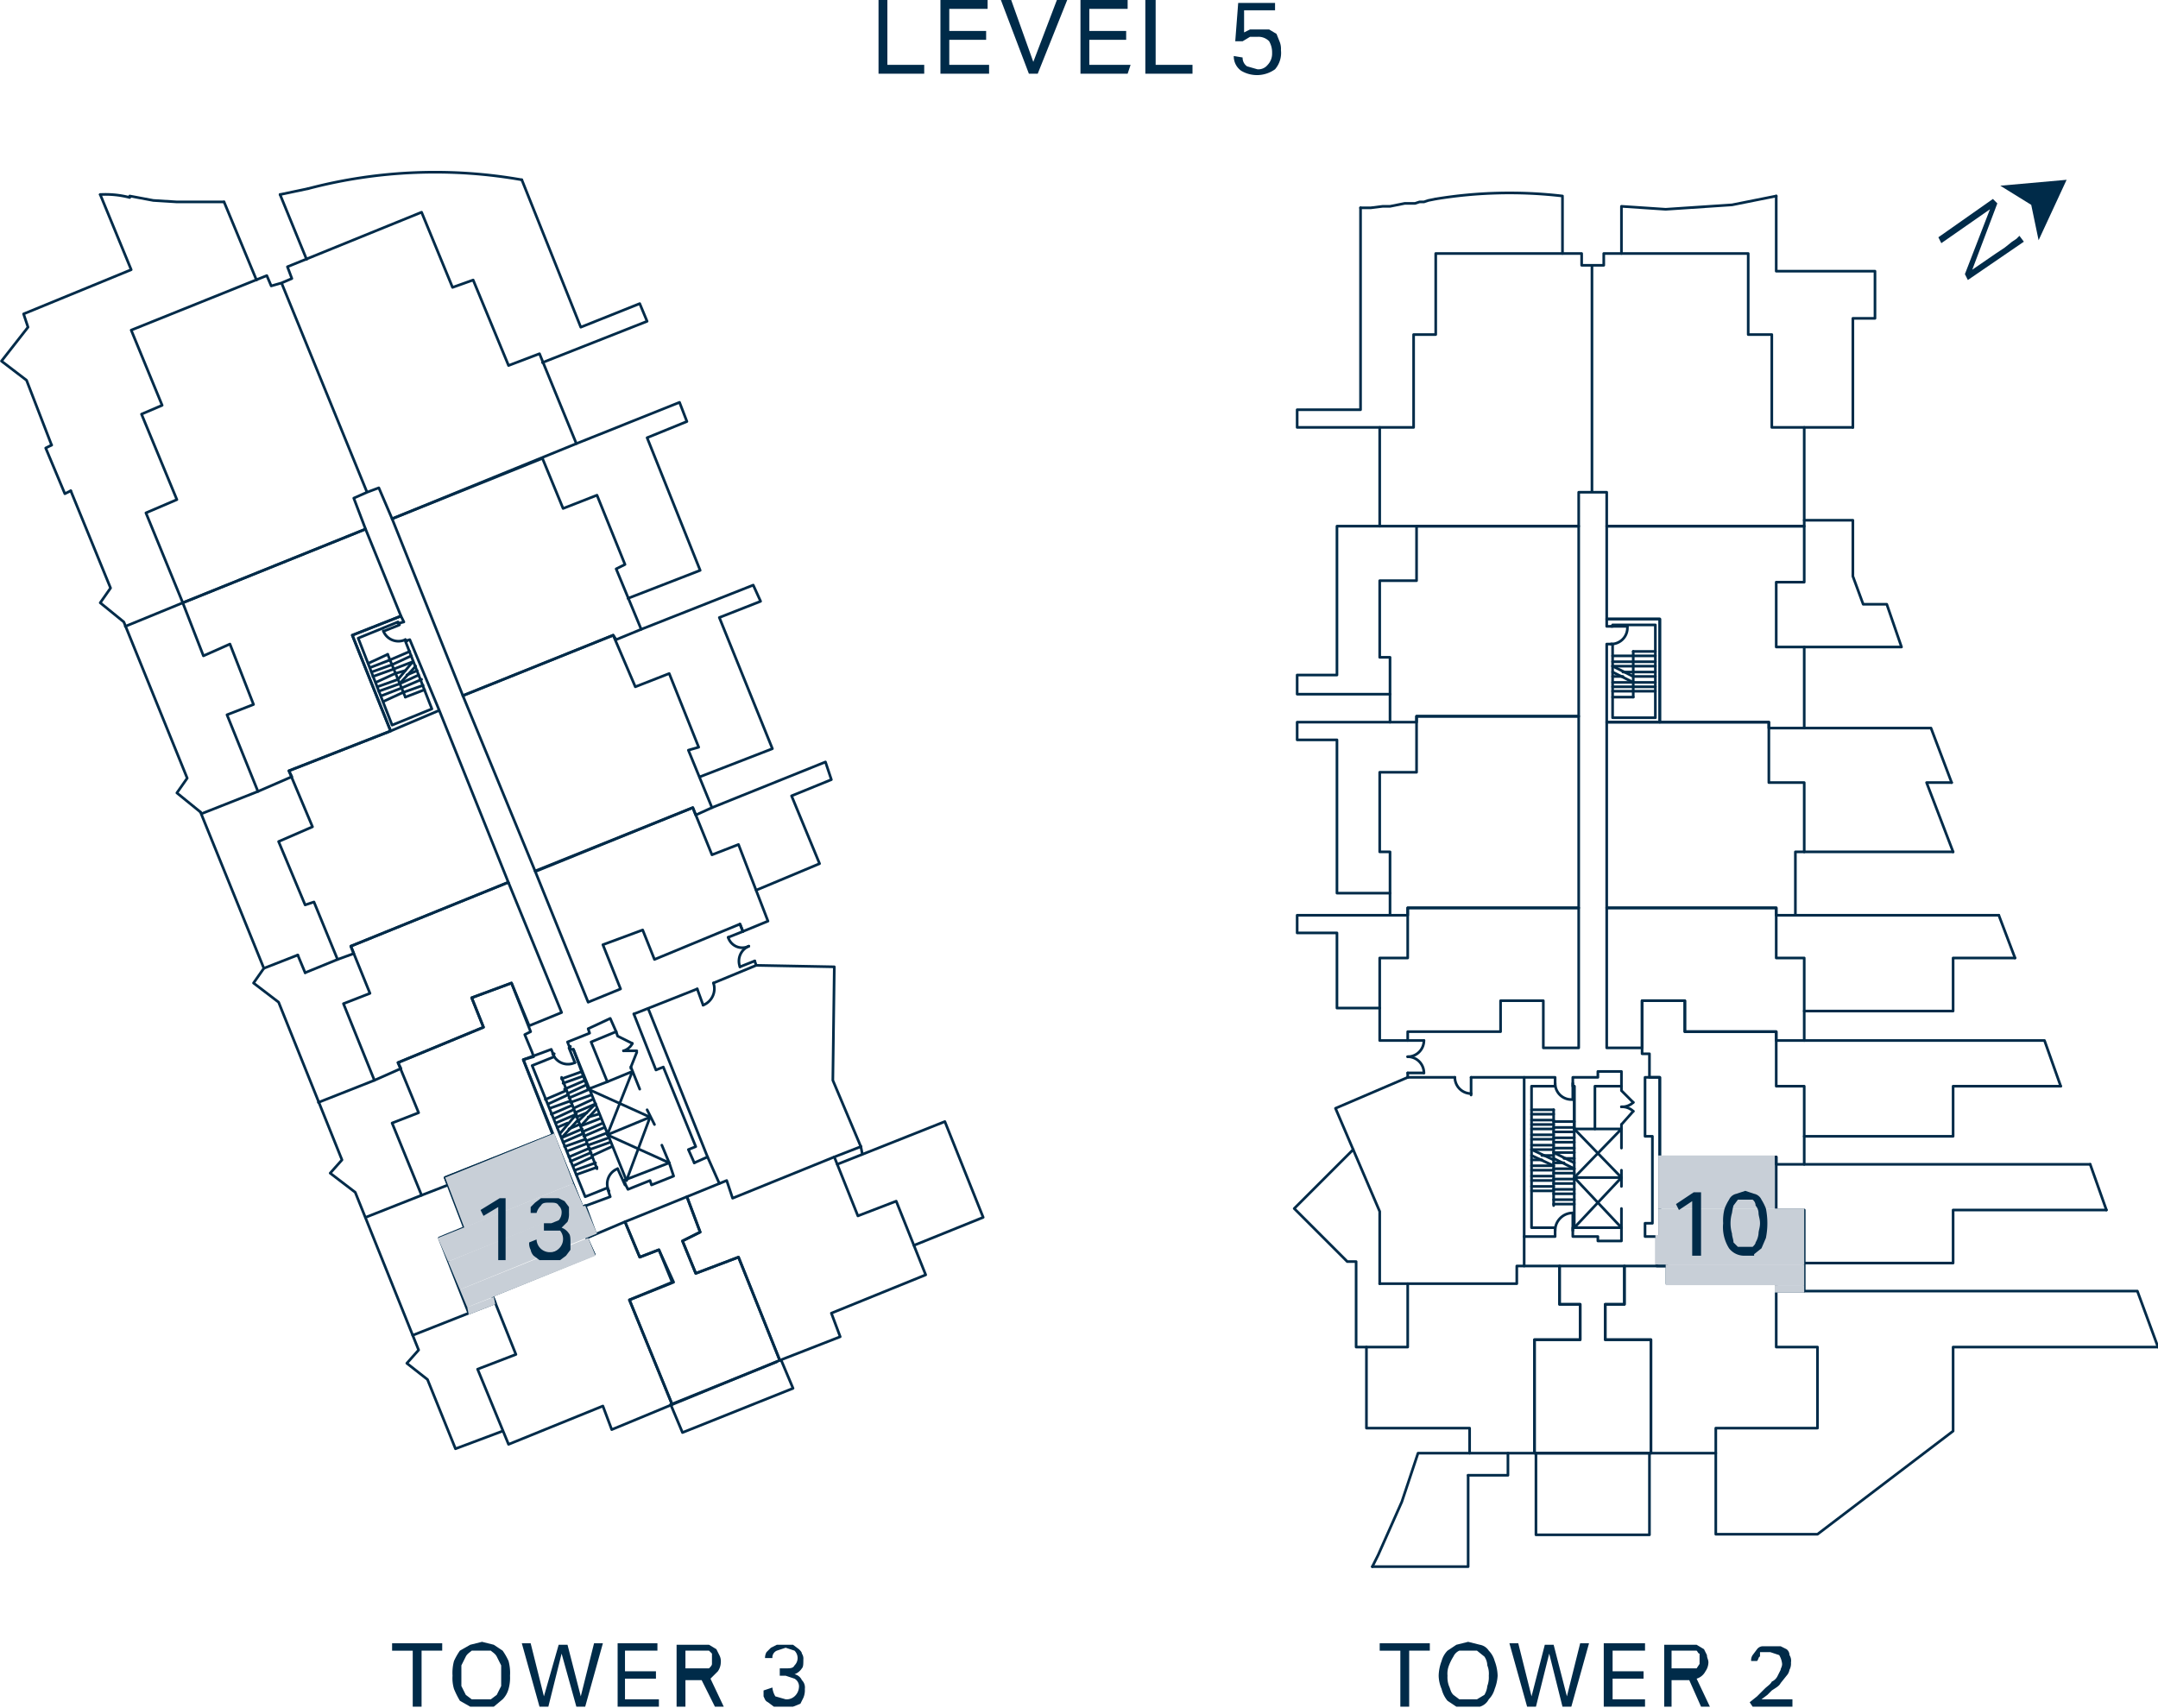 <?xml version="1.0" encoding="UTF-8"?>
<svg xmlns="http://www.w3.org/2000/svg" xmlns:xlink="http://www.w3.org/1999/xlink" id="Layer_1" data-name="Layer 1" viewBox="0 0 146.4 115.9">
  <defs>
    <style>.cls-1,.cls-2{fill:none;}.cls-2{stroke:#002b49;stroke-linecap:round;stroke-linejoin:round;stroke-width:0.18px;}.cls-3{clip-path:url(#clip-path);}.cls-4{clip-path:url(#clip-path-19);}.cls-5{fill:#002b49;}.cls-6{fill:#c8cfd7;}</style>
    <clipPath id="clip-path" transform="translate(-0.6 0)">
      <rect class="cls-1" y="10.6" width="147.6" height="96.57"></rect>
    </clipPath>
    <clipPath id="clip-path-19" transform="translate(-0.6 0)">
      <rect class="cls-1" width="178.6" height="142.53"></rect>
    </clipPath>
  </defs>
  <polyline class="cls-2" points="35.5 71.9 37.4 71.2 37.6 71.7 36.1 72.3 39.7 81.2 41.2 80.6 41.4 81.2 39.5 81.9 35.5 71.9"></polyline>
  <polyline class="cls-2" points="40.1 70.7 41.8 70 41.4 69.1 39.9 69.8 40 70.1 38.5 70.7 38.7 71.2 38.9 71.2 39.9 73.9 41.2 73.4 40.1 70.7"></polyline>
  <polyline class="cls-2" points="41.8 70 41.9 70.3 42.9 70.8"></polyline>
  <g class="cls-3">
    <path class="cls-2" d="M42.9,71.3a1,1,0,0,0,.6-.5" transform="translate(-0.6 0)"></path>
  </g>
  <line class="cls-2" x1="42.8" y1="72.4" x2="43.2" y2="71.4"></line>
  <g class="cls-3">
    <path class="cls-2" d="M43.8,71.3h-.9" transform="translate(-0.6 0)"></path>
  </g>
  <polyline class="cls-2" points="42.8 72.5 42.8 72.4 43.4 73.9"></polyline>
  <g class="cls-3">
    <path class="cls-2" d="M38.1,71.5a1.1,1.1,0,0,0,1.5.6" transform="translate(-0.6 0)"></path>
  </g>
  <polyline class="cls-2" points="39 72.1 38.6 71.1 38.7 71"></polyline>
  <line class="cls-2" x1="37.6" y1="71.5" x2="37.5" y2="71.5"></line>
  <line class="cls-2" x1="38.9" y1="71.2" x2="42.5" y2="80.1"></line>
  <line class="cls-2" x1="43.9" y1="75.3" x2="44.4" y2="76.3"></line>
  <line class="cls-2" x1="44.9" y1="77.7" x2="45.4" y2="78.9"></line>
  <polyline class="cls-2" points="42.3 80.1 45.4 78.9 45.7 79.8 44.2 80.4 44.1 80.1 42.6 80.7 42.3 80.1"></polyline>
  <line class="cls-2" x1="41.3" y1="80.8" x2="41.3" y2="80.8"></line>
  <polyline class="cls-2" points="42.4 80.3 42.4 80.4 41.9 79.3"></polyline>
  <g class="cls-3">
    <path class="cls-2" d="M42.5,79.3a1.1,1.1,0,0,0-.6,1.5" transform="translate(-0.6 0)"></path>
  </g>
  <polyline class="cls-2" points="42.5 80.1 44.1 75.8 41.2 77 45.4 78.9"></polyline>
  <line class="cls-2" x1="44.1" y1="75.8" x2="39.9" y2="73.9"></line>
  <polyline class="cls-2" points="41.2 73.4 42.9 72.7 41.2 77"></polyline>
  <polyline class="cls-2" points="47.1 78.9 48 78.5 44 68.5"></polyline>
  <polyline class="cls-2" points="43 68.8 44.5 72.6 45 72.4 47.2 77.8 46.7 78 47.1 78.9"></polyline>
  <polyline class="cls-2" points="30.2 79.9 37.5 77 39.5 81.9 39.7 81.8 40.4 83.7 39.8 84 40.3 85.1 33.4 87.9 33.6 88.4 31.8 89.1 29.8 84 31.5 83.3 30.2 79.9"></polyline>
  <polyline class="cls-2" points="39.8 84 42.4 82.9 43.4 85.3 44.7 84.8 45.7 87 42.7 88.2 45.6 95.3 41.5 97 40.9 95.4 34.5 98 32.4 92.9 35 91.9 33.4 87.9 40.3 85.1 39.8 84"></polyline>
  <polyline class="cls-2" points="49.3 80.1 46.6 81.2 47.5 83.6 46.3 84.2 47.2 86.4 50.1 85.3 52.9 92.3 57 90.7 56.4 89.1 62.8 86.5 60.8 81.5 58.2 82.5 56.6 78.5 49.7 81.3 49.3 80.1"></polyline>
  <polyline class="cls-2" points="42.4 82.9 46.6 81.2 47.5 83.6 46.3 84.2 47.2 86.4 50.1 85.3 52.9 92.3 45.6 95.3 42.7 88.2 45.6 87 44.7 84.8 43.4 85.3 42.4 82.9"></polyline>
  <polyline class="cls-2" points="36.1 71.4 35.6 70.2 36 70 34.7 66.7 32 67.7 32.8 69.7 27 72.1 28.4 75.5 26.6 76.2 28.6 81.1 30.4 80.4 30.2 79.9 37.5 77 35.5 71.9 36.2 71.7 36.1 71.4"></polyline>
  <polyline class="cls-2" points="34.4 59.9 23.8 64.2 25.1 67.4 23.3 68.1 25.4 73.3 27.2 72.5 27 72.1 32.8 69.7 32 67.7 34.7 66.7 35.9 69.6 38.1 68.7 34.5 59.9 34.4 59.9"></polyline>
  <polyline class="cls-2" points="36.4 59.1 47 54.8 48.3 58 50.1 57.3 52.1 62.5 50.4 63.2 50.2 62.7 44.4 65.1 43.6 63.1 40.9 64.1 42.1 67.1 39.9 68 36.3 59.1 36.4 59.1"></polyline>
  <polyline class="cls-2" points="31.4 47.2 36.3 59.1 47 54.8 47.2 55.3 48.3 54.8 46.7 50.9 47.4 50.7 45.4 45.7 43.1 46.6 41.6 43.1 31.4 47.2"></polyline>
  <line class="cls-2" x1="27.8" y1="44.2" x2="26.4" y2="44.8"></line>
  <line class="cls-2" x1="28.4" y1="45.8" x2="27.1" y2="46.4"></line>
  <line class="cls-2" x1="28.3" y1="45.5" x2="27.6" y2="45.8"></line>
  <line class="cls-2" x1="27.5" y1="45.5" x2="26.8" y2="45.7"></line>
  <line class="cls-2" x1="28" y1="44.9" x2="26.7" y2="45.4"></line>
  <line class="cls-2" x1="27.9" y1="44.5" x2="26.6" y2="45.1"></line>
  <line class="cls-2" x1="25" y1="45" x2="26.3" y2="44.4"></line>
  <line class="cls-2" x1="26" y1="47.6" x2="27.3" y2="47"></line>
  <line class="cls-2" x1="28.8" y1="46.8" x2="27.5" y2="47.3"></line>
  <line class="cls-2" x1="25.1" y1="45.3" x2="26.4" y2="44.8"></line>
  <line class="cls-2" x1="25.2" y1="45.6" x2="26.6" y2="45.1"></line>
  <line class="cls-2" x1="25.3" y1="45.9" x2="26.7" y2="45.4"></line>
  <line class="cls-2" x1="25.5" y1="46.3" x2="26.8" y2="45.7"></line>
  <line class="cls-2" x1="25.6" y1="46.6" x2="27" y2="46.1"></line>
  <line class="cls-2" x1="25.7" y1="46.9" x2="27.1" y2="46.4"></line>
  <line class="cls-2" x1="25.9" y1="47.2" x2="27.2" y2="46.7"></line>
  <line class="cls-2" x1="28.7" y1="46.5" x2="27.3" y2="47"></line>
  <line class="cls-2" x1="28.6" y1="46.1" x2="27.2" y2="46.7"></line>
  <polyline class="cls-2" points="29.8 48.2 26.5 49.6 23.9 43.1 27.2 41.8 27.4 42.2 27 42.3 27 42.2 24.3 43.3 26.6 49.2 29.3 48.1 27.5 43.5 27.8 43.4 29.8 48.2 26.5 49.6 19.6 52.3 21.2 56.1 18.9 57.1 20.7 61.4 21.3 61.2 22.9 65.1 24 64.7 23.8 64.2 34.4 59.9 34.5 59.9 29.8 48.2"></polyline>
  <polyline class="cls-2" points="27.1 42.3 27.1 42.4 26.1 42.8"></polyline>
  <g class="cls-3">
    <path class="cls-2" d="M26.6,42.8a1.1,1.1,0,0,0,1.5.6" transform="translate(-0.6 0)"></path>
  </g>
  <line class="cls-2" x1="27.5" y1="43.4" x2="27.6" y2="43.5"></line>
  <line class="cls-2" x1="27.5" y1="47.3" x2="26.3" y2="44.4"></line>
  <line class="cls-2" x1="27.1" y1="46.4" x2="28.2" y2="45.2"></line>
  <line class="cls-2" x1="27" y1="46.1" x2="28" y2="44.9"></line>
  <polyline class="cls-2" points="36.8 31.1 38.2 34.5 40.5 33.6 42.4 38.3 41.8 38.6 43.5 42.7 41.8 43.4 41.6 43.1 31.4 47.2 26.6 35.2 36.8 31.1"></polyline>
  <polyline class="cls-2" points="19.6 52.3 26.5 49.6 23.9 43.1 27.2 41.8 24.8 35.9 12.4 40.9 13.8 44.5 15.6 43.7 17.2 47.8 15.4 48.5 17.5 53.7 19.8 52.7 19.6 52.3"></polyline>
  <line class="cls-2" x1="40.5" y1="79.3" x2="38.1" y2="73.1"></line>
  <line class="cls-2" x1="38.7" y1="74.7" x2="37.3" y2="75.2"></line>
  <line class="cls-2" x1="38.5" y1="74.3" x2="37.2" y2="74.9"></line>
  <line class="cls-2" x1="38.4" y1="74" x2="37" y2="74.6"></line>
  <line class="cls-2" x1="38.8" y1="75" x2="37.4" y2="75.6"></line>
  <line class="cls-2" x1="37.6" y1="75.9" x2="38.9" y2="75.3"></line>
  <line class="cls-2" x1="37.7" y1="76.2" x2="39.1" y2="75.6"></line>
  <line class="cls-2" x1="37.8" y1="76.5" x2="38.5" y2="76.2"></line>
  <line class="cls-2" x1="38.6" y1="76.6" x2="39.3" y2="76.3"></line>
  <line class="cls-2" x1="38.1" y1="77.2" x2="39.5" y2="76.6"></line>
  <line class="cls-2" x1="38.2" y1="77.5" x2="39.6" y2="76.9"></line>
  <line class="cls-2" x1="38.3" y1="77.8" x2="39.7" y2="77.3"></line>
  <line class="cls-2" x1="38.5" y1="78.1" x2="39.8" y2="77.6"></line>
  <line class="cls-2" x1="38.6" y1="78.5" x2="40" y2="77.9"></line>
  <line class="cls-2" x1="38.7" y1="78.8" x2="40.1" y2="78.2"></line>
  <line class="cls-2" x1="38.9" y1="79.1" x2="40.2" y2="78.5"></line>
  <line class="cls-2" x1="39" y1="79.4" x2="40.4" y2="78.9"></line>
  <line class="cls-2" x1="39.1" y1="79.7" x2="40.5" y2="79.2"></line>
  <line class="cls-2" x1="38" y1="76.9" x2="39.1" y2="75.6"></line>
  <line class="cls-2" x1="38.1" y1="77.2" x2="39.2" y2="76"></line>
  <line class="cls-2" x1="39.6" y1="73" x2="38.2" y2="73.5"></line>
  <line class="cls-2" x1="40" y1="73.9" x2="38.6" y2="74.5"></line>
  <line class="cls-2" x1="39.8" y1="73.6" x2="38.5" y2="74.2"></line>
  <line class="cls-2" x1="39.7" y1="73.3" x2="38.3" y2="73.9"></line>
  <line class="cls-2" x1="40.1" y1="74.3" x2="38.7" y2="74.8"></line>
  <line class="cls-2" x1="38.9" y1="75.2" x2="40.2" y2="74.6"></line>
  <line class="cls-2" x1="39" y1="75.5" x2="40.4" y2="74.9"></line>
  <line class="cls-2" x1="39.1" y1="75.8" x2="39.8" y2="75.5"></line>
  <line class="cls-2" x1="39.9" y1="75.8" x2="40.6" y2="75.6"></line>
  <line class="cls-2" x1="39.4" y1="76.4" x2="40.7" y2="75.9"></line>
  <line class="cls-2" x1="39.5" y1="76.8" x2="40.9" y2="76.2"></line>
  <line class="cls-2" x1="39.6" y1="77.1" x2="41" y2="76.5"></line>
  <line class="cls-2" x1="39.8" y1="77.4" x2="41.1" y2="76.9"></line>
  <line class="cls-2" x1="39.9" y1="77.7" x2="41.3" y2="77.2"></line>
  <line class="cls-2" x1="40" y1="78" x2="41.4" y2="77.5"></line>
  <line class="cls-2" x1="40.2" y1="78.4" x2="41.5" y2="77.8"></line>
  <line class="cls-2" x1="39.2" y1="76.1" x2="40.4" y2="74.9"></line>
  <line class="cls-2" x1="39.4" y1="76.4" x2="40.5" y2="75.2"></line>
  <line class="cls-2" x1="39.5" y1="72.7" x2="38.1" y2="73.2"></line>
  <polyline class="cls-2" points="19.1 19.2 18.4 19.4 18.1 18.7 8.9 22.4 11 27.5 9.6 28.1 12 33.9 9.9 34.8 12.4 40.9 24.8 35.9 24 33.8 24.9 33.4 19.1 19.2 24.9 33.4 25.7 33.1 26.6 35.2 39.1 30.1 36.6 24 34.5 24.8 32.1 19 30.7 19.5 28.6 14.4 19.5 18.1 19.8 18.9 19.1 19.2"></polyline>
  <line class="cls-2" x1="48" y1="78.5" x2="48.8" y2="80.3"></line>
  <polyline class="cls-2" points="58.4 77.8 56.5 73.3 56.6 65.6 51.3 65.5"></polyline>
  <line class="cls-2" x1="50.4" y1="63.2" x2="49.4" y2="63.6"></line>
  <g class="cls-3">
    <path class="cls-2" d="M50,63.6a1,1,0,0,0,1.4.6" transform="translate(-0.6 0)"></path>
  </g>
  <line class="cls-2" x1="51.2" y1="65.2" x2="50.2" y2="65.6"></line>
  <g class="cls-3">
    <path class="cls-2" d="M51.4,64.2a1.1,1.1,0,0,0-.6,1.4" transform="translate(-0.6 0)"></path>
  </g>
  <line class="cls-2" x1="50.4" y1="63.2" x2="50.2" y2="62.7"></line>
  <g class="cls-3">
    <path class="cls-2" d="M48.3,68.2a1.2,1.2,0,0,0,.7-1.5" transform="translate(-0.6 0)"></path>
  </g>
  <line class="cls-2" x1="47.7" y1="68.2" x2="47.3" y2="67.1"></line>
  <line class="cls-2" x1="51.2" y1="65.2" x2="51.3" y2="65.5"></line>
  <line class="cls-2" x1="47.3" y1="67.1" x2="43" y2="68.8"></line>
  <line class="cls-2" x1="51.3" y1="65.5" x2="48.4" y2="66.7"></line>
  <g class="cls-3">
    <path class="cls-2" d="M9.4,13.4a6.5,6.5,0,0,0-2-.2" transform="translate(-0.6 0)"></path>
  </g>
  <polyline class="cls-2" points="8.8 13.3 10.4 13.6 12 13.7 13.6 13.7 15.2 13.7"></polyline>
  <line class="cls-2" x1="19" y1="13.2" x2="20.9" y2="12.8"></line>
  <g class="cls-3">
    <path class="cls-2" d="M36,12.2a33.8,33.8,0,0,0-14.5.6" transform="translate(-0.6 0)"></path>
  </g>
  <polyline class="cls-2" points="34.1 97.1 30.9 98.3 29 93.6 27.6 92.5 28.4 91.6 24.1 80.9 22.4 79.6 23.2 78.7 18.9 68 17.2 66.7 17.9 65.7 13.6 55.1"></polyline>
  <line class="cls-2" x1="20.7" y1="66" x2="20.2" y2="64.8"></line>
  <polyline class="cls-2" points="13.6 55.1 12 53.8 12.7 52.8 8.4 42.2 6.8 40.9 7.5 39.9 4.8 33.3"></polyline>
  <polyline class="cls-2" points="3.5 30.2 1.8 25.8 0.1 24.5 1.9 22.2 1.6 21.3 8.9 18.3 6.8 13.2"></polyline>
  <line class="cls-2" x1="31.8" y1="89.1" x2="28" y2="90.6"></line>
  <line class="cls-2" x1="28.6" y1="81.1" x2="24.8" y2="82.6"></line>
  <line class="cls-2" x1="25.4" y1="73.3" x2="21.6" y2="74.8"></line>
  <line class="cls-2" x1="22.9" y1="65.1" x2="20.7" y2="66"></line>
  <line class="cls-2" x1="17.5" y1="53.7" x2="13.7" y2="55.2"></line>
  <line class="cls-2" x1="12.4" y1="40.9" x2="8.5" y2="42.5"></line>
  <line class="cls-2" x1="17.4" y1="19" x2="15.2" y2="13.7"></line>
  <line class="cls-2" x1="19" y1="13.2" x2="20.8" y2="17.6"></line>
  <line class="cls-2" x1="45.5" y1="95.3" x2="52.7" y2="92.4"></line>
  <polyline class="cls-2" points="53 92.3 53.8 94.2 46.3 97.2 45.5 95.3"></polyline>
  <line class="cls-2" x1="56.6" y1="78.5" x2="58.4" y2="77.8"></line>
  <polyline class="cls-2" points="35.4 12.2 39.4 22.2 43.4 20.6 43.9 21.8 36.8 24.6"></polyline>
  <polyline class="cls-2" points="39.1 30.1 46.1 27.3 46.6 28.6 43.9 29.7 47.5 38.7 42.6 40.6"></polyline>
  <polyline class="cls-2" points="43.5 42.7 51.1 39.7 51.6 40.8 48.8 41.9 52.4 50.8 47.5 52.7"></polyline>
  <polyline class="cls-2" points="48.3 54.8 56 51.7 56.4 52.9 53.7 54 55.6 58.6 51.3 60.4"></polyline>
  <polyline class="cls-2" points="3.5 30.2 3.1 30.4 4.4 33.5 4.8 33.3"></polyline>
  <polyline class="cls-2" points="56.8 79 64.1 76.1 66.7 82.6 62 84.5"></polyline>
  <line class="cls-2" x1="58.4" y1="77.8" x2="58.5" y2="78.3"></line>
  <line class="cls-2" x1="17.9" y1="65.7" x2="20.2" y2="64.8"></line>
  <polyline class="cls-2" points="103.4 73.1 105.5 73.1 105.5 73.7 103.9 73.7 103.9 83.3 105.5 83.3 105.5 83.9 103.4 83.9 103.4 73.1"></polyline>
  <polyline class="cls-2" points="108.2 73.7 110 73.7 110 72.7 108.4 72.7 108.4 73.1 106.7 73.1 106.7 73.7 106.8 73.7 106.8 76.6 108.2 76.6 108.2 73.7"></polyline>
  <polyline class="cls-2" points="110 73.7 110 74 110.8 74.8"></polyline>
  <g class="cls-3">
    <path class="cls-2" d="M110.6,75.1a1.1,1.1,0,0,0,.8-.3" transform="translate(-0.6 0)"></path>
  </g>
  <line class="cls-2" x1="110" y1="76.3" x2="110.8" y2="75.4"></line>
  <g class="cls-3">
    <path class="cls-2" d="M111.4,75.4a1.1,1.1,0,0,0-.8-.3" transform="translate(-0.6 0)"></path>
  </g>
  <polyline class="cls-2" points="110 76.3 110 76.3 110 77.9"></polyline>
  <g class="cls-3">
    <path class="cls-2" d="M106.1,73.5a1.1,1.1,0,0,0,1.2,1.1" transform="translate(-0.6 0)"></path>
  </g>
  <polyline class="cls-2" points="106.7 74.6 106.7 73.5 106.7 73.5"></polyline>
  <line class="cls-2" x1="105.5" y1="73.5" x2="105.5" y2="73.5"></line>
  <line class="cls-2" x1="106.8" y1="73.7" x2="106.8" y2="83.3"></line>
  <line class="cls-2" x1="110" y1="79.4" x2="110" y2="80.5"></line>
  <line class="cls-2" x1="110" y1="82" x2="110" y2="83.3"></line>
  <polyline class="cls-2" points="106.7 83.3 110 83.3 110 84.2 108.4 84.2 108.4 83.9 106.7 83.9 106.7 83.3"></polyline>
  <line class="cls-2" x1="105.5" y1="83.5" x2="105.5" y2="83.5"></line>
  <polyline class="cls-2" points="106.7 83.5 106.7 83.5 106.7 82.3"></polyline>
  <g class="cls-3">
    <path class="cls-2" d="M107.3,82.3a1.2,1.2,0,0,0-1.2,1.2" transform="translate(-0.6 0)"></path>
  </g>
  <polyline class="cls-2" points="106.8 83.3 110 79.9 106.8 79.9 110 83.3"></polyline>
  <line class="cls-2" x1="110" y1="79.9" x2="106.8" y2="76.6"></line>
  <polyline class="cls-2" points="108.2 76.6 110 76.6 106.8 79.9"></polyline>
  <polyline class="cls-2" points="111.6 83.9 112.6 83.9 112.6 73.1 111.6 73.1 111.6 77.1 112.1 77.1 112.1 83 111.6 83 111.6 83.9"></polyline>
  <line class="cls-2" x1="105.4" y1="75.3" x2="105.4" y2="81.8"></line>
  <line class="cls-2" x1="105.4" y1="80.1" x2="103.9" y2="80.1"></line>
  <line class="cls-2" x1="105.4" y1="80.5" x2="103.9" y2="80.5"></line>
  <line class="cls-2" x1="105.4" y1="80.8" x2="103.9" y2="80.8"></line>
  <line class="cls-2" x1="105.4" y1="79.8" x2="103.9" y2="79.8"></line>
  <line class="cls-2" x1="103.9" y1="79.4" x2="105.4" y2="79.4"></line>
  <line class="cls-2" x1="103.9" y1="79.1" x2="105.4" y2="79.1"></line>
  <line class="cls-2" x1="103.9" y1="78.7" x2="104.6" y2="78.7"></line>
  <line class="cls-2" x1="104.6" y1="78.4" x2="105.4" y2="78.4"></line>
  <line class="cls-2" x1="103.9" y1="78" x2="105.4" y2="78"></line>
  <line class="cls-2" x1="103.9" y1="77.7" x2="105.4" y2="77.7"></line>
  <line class="cls-2" x1="103.9" y1="77.3" x2="105.4" y2="77.3"></line>
  <line class="cls-2" x1="103.9" y1="77" x2="105.4" y2="77"></line>
  <line class="cls-2" x1="103.9" y1="76.6" x2="105.4" y2="76.6"></line>
  <line class="cls-2" x1="103.9" y1="76.3" x2="105.4" y2="76.3"></line>
  <line class="cls-2" x1="103.9" y1="76" x2="105.4" y2="76"></line>
  <line class="cls-2" x1="103.9" y1="75.6" x2="105.4" y2="75.6"></line>
  <line class="cls-2" x1="103.9" y1="75.3" x2="105.4" y2="75.3"></line>
  <line class="cls-2" x1="103.9" y1="78.4" x2="105.4" y2="79.1"></line>
  <line class="cls-2" x1="103.9" y1="78" x2="105.4" y2="78.7"></line>
  <line class="cls-2" x1="106.8" y1="81.4" x2="105.4" y2="81.4"></line>
  <line class="cls-2" x1="106.8" y1="80.3" x2="105.4" y2="80.3"></line>
  <line class="cls-2" x1="106.8" y1="80.7" x2="105.4" y2="80.7"></line>
  <line class="cls-2" x1="106.8" y1="81" x2="105.4" y2="81"></line>
  <line class="cls-2" x1="106.8" y1="80" x2="105.4" y2="80"></line>
  <line class="cls-2" x1="105.4" y1="79.6" x2="106.8" y2="79.6"></line>
  <line class="cls-2" x1="105.4" y1="79.3" x2="106.8" y2="79.3"></line>
  <line class="cls-2" x1="105.4" y1="78.9" x2="106.1" y2="78.9"></line>
  <line class="cls-2" x1="106.1" y1="78.6" x2="106.8" y2="78.6"></line>
  <line class="cls-2" x1="105.4" y1="78.2" x2="106.8" y2="78.2"></line>
  <line class="cls-2" x1="105.4" y1="77.9" x2="106.8" y2="77.9"></line>
  <line class="cls-2" x1="105.4" y1="77.5" x2="106.8" y2="77.5"></line>
  <line class="cls-2" x1="105.4" y1="77.2" x2="106.8" y2="77.2"></line>
  <line class="cls-2" x1="105.4" y1="76.8" x2="106.8" y2="76.8"></line>
  <line class="cls-2" x1="105.4" y1="76.5" x2="106.8" y2="76.5"></line>
  <line class="cls-2" x1="105.4" y1="76.1" x2="106.8" y2="76.1"></line>
  <line class="cls-2" x1="105.4" y1="78.6" x2="106.8" y2="79.3"></line>
  <line class="cls-2" x1="105.4" y1="78.2" x2="106.8" y2="78.9"></line>
  <line class="cls-2" x1="106.8" y1="81.7" x2="105.4" y2="81.7"></line>
  <polyline class="cls-2" points="120.5 78.5 112.6 78.5 112.6 83.9 112.4 83.9 112.4 85.9 113.1 85.9 113.1 87.1 120.5 87.1 120.5 87.6 122.4 87.6 122.4 82.1 120.5 82.1 120.5 78.5"></polyline>
  <polyline class="cls-2" points="102.9 85.9 105.8 85.9 105.8 88.5 107.2 88.5 107.2 90.9 104.1 90.9 104.1 98.6 99.7 98.6 99.7 96.9 92.7 96.9 92.7 91.4 95.5 91.4 95.5 87.1 102.9 87.1 102.9 85.9"></polyline>
  <polyline class="cls-2" points="113.1 85.9 110.2 85.9 110.2 88.5 108.9 88.5 108.9 90.9 112 90.9 112 98.6 116.4 98.6 116.4 96.9 123.3 96.9 123.3 91.4 120.5 91.4 120.5 87.1 113.1 87.1 113.1 85.9"></polyline>
  <polyline class="cls-2" points="105.8 85.9 110.2 85.9 110.2 88.5 108.9 88.5 108.9 90.9 112 90.9 112 98.6 104.1 98.6 104.1 90.9 107.2 90.9 107.2 88.5 105.8 88.5 105.8 85.9"></polyline>
  <polyline class="cls-2" points="107 61.6 95.5 61.6 95.5 65 93.6 65 93.6 70.6 95.5 70.6 95.5 70 101.8 70 101.8 67.9 104.7 67.9 104.7 71.1 107.1 71.1 107.1 61.6 107 61.6"></polyline>
  <polyline class="cls-2" points="111.9 72.9 111.9 71.5 111.4 71.5 111.4 67.9 114.3 67.9 114.3 70 120.5 70 120.5 73.7 122.4 73.7 122.4 79 120.5 79 120.5 78.5 112.6 78.5 112.6 73.1 111.9 73.1 111.9 72.9"></polyline>
  <polyline class="cls-2" points="109.1 61.6 120.5 61.6 120.5 65 122.4 65 122.4 70.6 120.5 70.6 120.5 70 114.3 70 114.3 67.9 111.4 67.9 111.4 71.1 109 71.1 109 61.6 109.1 61.6"></polyline>
  <polyline class="cls-2" points="107.1 48.6 107.1 61.6 95.5 61.6 95.5 62.1 94.3 62.1 94.3 57.8 93.6 57.8 93.6 52.4 96.1 52.4 96.1 48.6 107.1 48.6"></polyline>
  <polyline class="cls-2" points="109 49 112.6 49 120 49 120 53.1 122.4 53.1 122.4 57.8 121.8 57.8 121.8 62.1 120.5 62.1 120.5 61.6 109.1 61.6 109 61.6 109 49"></polyline>
  <line class="cls-2" x1="109.4" y1="44.5" x2="110.8" y2="44.5"></line>
  <line class="cls-2" x1="109.4" y1="46.3" x2="110.8" y2="46.3"></line>
  <line class="cls-2" x1="109.4" y1="45.9" x2="110.1" y2="45.9"></line>
  <line class="cls-2" x1="110.1" y1="45.6" x2="110.8" y2="45.6"></line>
  <line class="cls-2" x1="109.4" y1="45.2" x2="110.8" y2="45.2"></line>
  <line class="cls-2" x1="109.4" y1="44.9" x2="110.8" y2="44.9"></line>
  <line class="cls-2" x1="112.3" y1="44.2" x2="110.8" y2="44.2"></line>
  <line class="cls-2" x1="112.3" y1="46.9" x2="110.8" y2="46.9"></line>
  <line class="cls-2" x1="109.4" y1="47.3" x2="110.8" y2="47.3"></line>
  <line class="cls-2" x1="112.3" y1="44.5" x2="110.8" y2="44.5"></line>
  <line class="cls-2" x1="112.3" y1="44.9" x2="110.8" y2="44.9"></line>
  <line class="cls-2" x1="112.3" y1="45.2" x2="110.8" y2="45.2"></line>
  <line class="cls-2" x1="112.3" y1="45.6" x2="110.8" y2="45.6"></line>
  <line class="cls-2" x1="112.3" y1="45.9" x2="110.8" y2="45.9"></line>
  <line class="cls-2" x1="112.3" y1="46.3" x2="110.8" y2="46.3"></line>
  <line class="cls-2" x1="112.3" y1="46.6" x2="110.8" y2="46.6"></line>
  <line class="cls-2" x1="109.4" y1="46.9" x2="110.8" y2="46.9"></line>
  <line class="cls-2" x1="109.4" y1="46.6" x2="110.8" y2="46.6"></line>
  <polyline class="cls-2" points="109 49 109 43.7 109.4 43.7 109.4 48.7 112.3 48.7 112.3 42.4 109.4 42.4 109.4 42.5 109 42.5 109 42 112.6 42 112.6 49 109 49"></polyline>
  <polyline class="cls-2" points="109.3 42.5 109.3 42.5 110.4 42.5"></polyline>
  <g class="cls-3">
    <path class="cls-2" d="M109.9,43.7a1.1,1.1,0,0,0,1.1-1.2" transform="translate(-0.6 0)"></path>
  </g>
  <line class="cls-2" x1="109.3" y1="43.7" x2="109.3" y2="43.7"></line>
  <line class="cls-2" x1="110.8" y1="47.3" x2="110.8" y2="44.2"></line>
  <line class="cls-2" x1="110.8" y1="46.3" x2="109.4" y2="45.6"></line>
  <line class="cls-2" x1="110.8" y1="45.9" x2="109.4" y2="45.2"></line>
  <polyline class="cls-2" points="96.1 35.7 96.1 39.4 93.6 39.4 93.6 44.6 94.3 44.6 94.3 49 96.1 49 96.1 48.6 107.1 48.6 107.1 35.7 96.1 35.7"></polyline>
  <polyline class="cls-2" points="120 49 112.6 49 112.6 42 109 42 109 35.7 122.4 35.7 122.4 39.5 120.5 39.5 120.5 43.9 122.4 43.9 122.4 49.4 120 49.4 120 49"></polyline>
  <polyline class="cls-2" points="108 18 107.3 18 107.3 17.2 97.4 17.2 97.4 22.7 95.9 22.7 95.9 29 93.6 29 93.6 35.7 107.1 35.7 107.1 33.4 108 33.4 108 18 108 33.4 109 33.4 109 35.7 122.4 35.7 122.4 29 120.2 29 120.2 22.7 118.6 22.7 118.6 17.2 108.8 17.2 108.8 18 108 18"></polyline>
  <polyline class="cls-2" points="93.6 87.1 93.6 82.2 90.6 75.2 95.5 73.1"></polyline>
  <line class="cls-2" x1="95.5" y1="70.6" x2="96.6" y2="70.6"></line>
  <g class="cls-3">
    <path class="cls-2" d="M96.1,71.7a1.1,1.1,0,0,0,1.1-1.1" transform="translate(-0.6 0)"></path>
  </g>
  <line class="cls-2" x1="95.5" y1="72.8" x2="96.6" y2="72.8"></line>
  <g class="cls-3">
    <path class="cls-2" d="M97.2,72.8a1.1,1.1,0,0,0-1.1-1.1" transform="translate(-0.6 0)"></path>
    <path class="cls-2" d="M99.3,73.1a1.1,1.1,0,0,0,1.1,1.1" transform="translate(-0.6 0)"></path>
  </g>
  <line class="cls-2" x1="99.8" y1="74.3" x2="99.8" y2="73.1"></line>
  <line class="cls-2" x1="95.5" y1="72.8" x2="95.5" y2="73.1"></line>
  <line class="cls-2" x1="99.8" y1="73.1" x2="103.4" y2="73.1"></line>
  <line class="cls-2" x1="95.5" y1="73.1" x2="98.7" y2="73.1"></line>
  <line class="cls-2" x1="103.4" y1="83.9" x2="103.4" y2="85.9"></line>
  <polyline class="cls-2" points="122.4 49.4 131 49.4 132.4 53.1"></polyline>
  <line class="cls-2" x1="132.5" y1="57.8" x2="122.4" y2="57.8"></line>
  <line class="cls-2" x1="121.8" y1="62.1" x2="135.6" y2="62.1"></line>
  <polyline class="cls-2" points="136.7 65 132.5 65 132.5 68.6 122.4 68.6"></polyline>
  <polyline class="cls-2" points="122.4 87.6 145 87.6 146.4 91.4"></polyline>
  <line class="cls-2" x1="122.4" y1="79" x2="141.8" y2="79"></line>
  <polyline class="cls-2" points="142.9 82.1 132.5 82.1 132.5 85.7 122.4 85.7"></polyline>
  <rect class="cls-2" x="104.2" y="98.6" width="7.7" height="5.54"></rect>
  <polyline class="cls-2" points="92.3 14.1 93 14.1 93.8 14 94.3 14 94.8 13.9 95.3 13.8 95.7 13.8 96 13.8 96.3 13.7 96.6 13.7 96.9 13.6 97.4 13.5"></polyline>
  <polyline class="cls-2" points="93.6 35.7 90.7 35.7 90.7 45.8 88 45.8 88 47.1 94.3 47.1"></polyline>
  <polyline class="cls-2" points="94.3 49 88 49 88 50.2 90.7 50.2 90.7 60.6 94.3 60.6"></polyline>
  <polyline class="cls-2" points="94.3 62.1 88 62.1 88 63.3 90.7 63.3 90.7 68.4 93.6 68.4"></polyline>
  <polyline class="cls-2" points="92.3 14.1 92.3 27.8 88 27.8 88 29 93.6 29"></polyline>
  <line class="cls-2" x1="135.6" y1="62.1" x2="136.7" y2="65"></line>
  <polyline class="cls-2" points="122.4 70.6 138.7 70.6 139.8 73.7"></polyline>
  <line class="cls-2" x1="141.8" y1="79" x2="142.9" y2="82.1"></line>
  <polyline class="cls-2" points="139.8 73.7 132.5 73.7 132.5 77.1 122.4 77.1"></polyline>
  <polyline class="cls-2" points="120.5 13.3 120.5 18.4 127.2 18.4 127.2 21.6 125.7 21.6 125.7 29"></polyline>
  <polyline class="cls-2" points="110 17.2 110 14 111.5 14.1 113 14.2 114.5 14.1 116 14 117.5 13.9 119 13.6 120.5 13.3"></polyline>
  <line class="cls-2" x1="122.4" y1="29" x2="125.7" y2="29"></line>
  <line class="cls-2" x1="106" y1="17.2" x2="106" y2="13.4"></line>
  <g class="cls-3">
    <path class="cls-2" d="M106.6,13.3a30.9,30.9,0,0,0-8.6.2" transform="translate(-0.6 0)"></path>
  </g>
  <polyline class="cls-2" points="122.4 35.3 125.7 35.3 125.7 39.1 126.4 41 128 41 129 43.9 122.4 43.9"></polyline>
  <polyline class="cls-2" points="132.4 53.1 130.7 53.1 132.5 57.8"></polyline>
  <polyline class="cls-2" points="116.4 98.6 116.4 104.1 123.3 104.1 132.5 97.1 132.5 91.4 146.4 91.4"></polyline>
  <polyline class="cls-2" points="92.7 91.4 92 91.4 92 85.6 91.4 85.6 87.8 82 91.8 78"></polyline>
  <line class="cls-2" x1="95.5" y1="87.1" x2="93.6" y2="87.1"></line>
  <polyline class="cls-2" points="102.3 98.6 102.3 100.1 99.6 100.1"></polyline>
  <polyline class="cls-2" points="93.1 106.3 93.5 105.5 93.9 104.6 94.3 103.7 94.7 102.8 95.1 101.9 95.4 101 95.7 100.1 96.2 98.6 99.7 98.6"></polyline>
  <polyline class="cls-2" points="99.6 100.1 99.6 106.3 93.1 106.3"></polyline>
  <g class="cls-4">
    <path class="cls-5" d="M52.4,114.7v.4c.1.2.1.3.3.4l.4.3h1.3l.5-.2.2-.4a1.3,1.3,0,0,0,.1-.6.7.7,0,0,0-.2-.6.7.7,0,0,0-.5-.4,1,1,0,0,0,.5-.4c.1-.1.1-.3.1-.6a.6.6,0,0,0-.1-.4c0-.1-.1-.2-.2-.3l-.4-.3H53.3l-.4.2-.3.3a.8.8,0,0,0-.1.4H53a.5.5,0,0,1,.3-.5l.6-.2.6.2a.7.7,0,0,1,0,1c-.1.2-.3.2-.6.2h-.4v.5h.4l.6.2a.6.6,0,0,1,.3.6.9.9,0,0,1-.3.6.8.8,0,0,1-.6.2l-.7-.2a1.4,1.4,0,0,1-.2-.6Zm-5.3-1.1V112h1.6l.2.2v.7c0,.1-.1.2-.2.3H47.1Zm-.6,2.2h.6V114h1.1l.9,1.8h.6l-.9-1.9.5-.5a1.1,1.1,0,0,0,.2-.6.9.9,0,0,0-.1-.5l-.2-.4-.5-.3H46.5Zm-4,0h2.8v-.5H43v-1.4h2.1v-.5H43V112h2.2v-.5H42.5Zm-5.3,0h.6l.9-3.6,1,3.6h.6l1.2-4.3h-.6l-.9,3.6-.9-3.5h-.6l-1,3.5-.9-3.6H36Zm-4.6-.5-.4-.3-.3-.6V113l.3-.6c.1-.2.3-.3.4-.4h1.3c.1.1.3.2.4.4l.3.6v1.4l-.3.6-.4.3H32.6m1.5.5.6-.5a1.6,1.6,0,0,0,.4-.7,2.8,2.8,0,0,0,.1-.9,3.1,3.1,0,0,0-.1-1,4.3,4.3,0,0,0-.4-.7l-.6-.4-.8-.2-.8.2-.7.4a4.3,4.3,0,0,0-.4.7,3.1,3.1,0,0,0-.1,1,2.5,2.5,0,0,0,.1.9,5.9,5.9,0,0,0,.4.8l.7.4h1.6m-5.5,0h.6V112h1.4v-.5H27.2v.5h1.4Z" transform="translate(-0.6 0)"></path>
    <path class="cls-5" d="M119.5,115.8h2.7v-.5h-2.1l.4-.3.3-.3c.3-.2.5-.3.6-.5l.4-.5a.8.8,0,0,0,.2-.4.9.9,0,0,0,.1-.5.7.7,0,0,0-.1-.5.5.5,0,0,0-.2-.4l-.4-.2h-1.2a.5.5,0,0,0-.4.2l-.3.4a.6.6,0,0,0-.1.4h.4c.1-.1.1-.3.2-.3v-.3h.7l.6.2a1.4,1.4,0,0,1,.2.6c0,.2-.1.3-.1.4l-.2.4a.8.8,0,0,1-.4.4c-.1.2-.3.3-.5.5s-.3.3-.5.5l-.5.4Zm-5.5-2.2V112h1.7c.1.1.1.2.2.2v.7l-.2.3H114Zm-.5,2.2h.5V114h1.2l.8,1.8h.6l-.9-1.9a1,1,0,0,0,.6-.5,1.1,1.1,0,0,0,.2-.6c0-.2-.1-.3-.1-.5l-.2-.4-.5-.3h-2.2Zm-4.1,0h2.8v-.5H110v-1.4h2.1v-.5H110V112h2.2v-.5h-2.8Zm-5.2,0h.6l.9-3.6.9,3.6h.6l1.2-4.3h-.6l-.9,3.6-.9-3.5h-.6l-.9,3.5-.9-3.6H103Zm-4.6-.5-.4-.3c-.2-.2-.2-.4-.3-.6a1.7,1.7,0,0,1-.1-.7,1.5,1.5,0,0,1,.1-.7,3.3,3.3,0,0,1,.3-.6.8.8,0,0,1,.4-.4h1.2l.5.4a1.1,1.1,0,0,1,.2.6,1.5,1.5,0,0,1,.1.7,1.7,1.7,0,0,1-.1.7,1.4,1.4,0,0,1-.2.6l-.5.3H99.6m1.4.5a1,1,0,0,0,.6-.5,1.6,1.6,0,0,0,.4-.7,2.9,2.9,0,0,0,.2-.9,3,3,0,0,0-.2-1,1.6,1.6,0,0,0-.4-.7.9.9,0,0,0-.6-.4l-.8-.2-.8.2-.6.4a1.6,1.6,0,0,0-.4.7,3,3,0,0,0-.2,1,2.4,2.4,0,0,0,.2.9,2,2,0,0,0,.4.8l.6.4H101m-5.4,0h.6V112h1.4v-.5H94.2v.5h1.4Z" transform="translate(-0.6 0)"></path>
    <path class="cls-5" d="M84.3,3.8a1.2,1.2,0,0,0,.5,1,2.1,2.1,0,0,0,2.3-.1,1.7,1.7,0,0,0,.4-1.3,1.3,1.3,0,0,0-.1-.6l-.2-.5L86.7,2H85.4l-.4.2V.7h2.1V.2H84.6l-.2,2.6h.5l.5-.3h.5a1,1,0,0,1,.8.3,1.5,1.5,0,0,1,.2.8,1.1,1.1,0,0,1-.3.8.8.8,0,0,1-.7.3l-.7-.2a.7.7,0,0,1-.3-.6ZM78.3,5h3.2V4.4H79V0h-.7ZM73.9,5h3.2l.2-.6H74.5V2.7H77V2.1H74.5V.6h2.6V0H73.9ZM70.4,5H71l2-5h-.7L70.7,4.2,69.2,0h-.7Zm-6,0h3.3V4.4H65V2.7h2.5V2.1H65V.6h2.6V0H64.4ZM60.2,5h3.1V4.4H60.8V0h-.6Z" transform="translate(-0.6 0)"></path>
  </g>
  <polygon class="cls-5" points="140.2 12.2 135.7 12.6 137.8 13.9 138.3 16.3 140.2 12.2"></polygon>
  <g class="cls-4">
    <path class="cls-5" d="M133.9,18.6l1.7-4.4-3.3,2.3-.2-.4,3.7-2.6.3.3-1.7,4.5,1.6-1.1.6-.4.5-.4.3-.2.2-.2.3.4L134.1,19Z" transform="translate(-0.6 0)"></path>
  </g>
  <path class="cls-6" d="M113.1,82H121l-7.9-3.6Zm7.9,0-7.9-3.6H121Z" transform="translate(-0.6 0)"></path>
  <path class="cls-6" d="M113.1,83.8H123L113.1,82Zm9.9,0L113.1,82H123Z" transform="translate(-0.6 0)"></path>
  <path class="cls-6" d="M112.9,85.8H123l-10.1-2Zm10.1,0-10.1-2H123Z" transform="translate(-0.6 0)"></path>
  <path class="cls-6" d="M113.6,87.2H123l-9.4-1.4Zm9.4,0-9.4-1.4H123Z" transform="translate(-0.6 0)"></path>
  <path class="cls-6" d="M121,87.7h2l-2-.5Zm0-.5,2,.5v-.5Z" transform="translate(-0.6 0)"></path>
  <path class="cls-6" d="M32.1,83.3l7.4-3-8.7-.4Zm7.4-3-8.7-.4,7.4-3Z" transform="translate(-0.6 0)"></path>
  <path class="cls-6" d="M31,85.6l9.2-3.7L30.3,84Zm9.2-3.7L30.3,84l9.2-3.7Z" transform="translate(-0.6 0)"></path>
  <path class="cls-6" d="M31.8,87.5l9.3-3.8L31,85.6Zm9.3-3.8L31,85.6l9.3-3.8Z" transform="translate(-0.6 0)"></path>
  <path class="cls-6" d="M32.3,88.7,41,85.2l-9.2,2.3ZM41,85.2l-9.2,2.3L40.5,84Z" transform="translate(-0.6 0)"></path>
  <path class="cls-6" d="M32.4,89.2l1.8-.7-1.9.2Zm1.8-.7-1.9.2,1.8-.7Z" transform="translate(-0.6 0)"></path>
  <g class="cls-4">
    <path class="cls-5" d="M118.5,84.6l-.3-.3c0-.2-.1-.4-.1-.6a2.5,2.5,0,0,1,0-1.4,4.3,4.3,0,0,1,.1-.5l.3-.4h1a.5.5,0,0,1,.2.4.8.8,0,0,1,.2.5c0,.2.1.4.1.7s-.1.5-.1.7a1.4,1.4,0,0,1-.2.6c0,.1-.1.2-.2.3h-1m1.1.5.5-.4.3-.7a5.1,5.1,0,0,0,0-2,3.3,3.3,0,0,0-.3-.6.7.7,0,0,0-.5-.4l-.6-.2-.6.2a.7.7,0,0,0-.5.4,3.3,3.3,0,0,0-.3.6,3.1,3.1,0,0,0-.1,1,2.7,2.7,0,0,0,.4,1.7,1.3,1.3,0,0,0,1.1.5h.6m-4.2,0h.6V80.9h-.5l-1.2.8.2.4.9-.6Z" transform="translate(-0.6 0)"></path>
    <path class="cls-5" d="M36.5,84.3a.9.9,0,0,0,.1.5.8.8,0,0,0,.2.4l.4.3h1.4l.4-.3.3-.4v-.5c0-.2,0-.5-.1-.6a1,1,0,0,0-.5-.4l.4-.4a1.3,1.3,0,0,0,.1-.6v-.4l-.3-.4-.4-.2H37.3l-.4.3-.3.3v.4H37a1.1,1.1,0,0,1,.3-.5c.1-.2.3-.2.6-.2s.5,0,.6.2a.6.6,0,0,1,.2.5.8.8,0,0,1-.2.5l-.5.2h-.5v.5h1.1a.9.9,0,1,1-1.6.6Zm-2.1,1.2h.5V81.3h-.4l-1.3.8.2.4,1-.6Z" transform="translate(-0.6 0)"></path>
  </g>
</svg>
